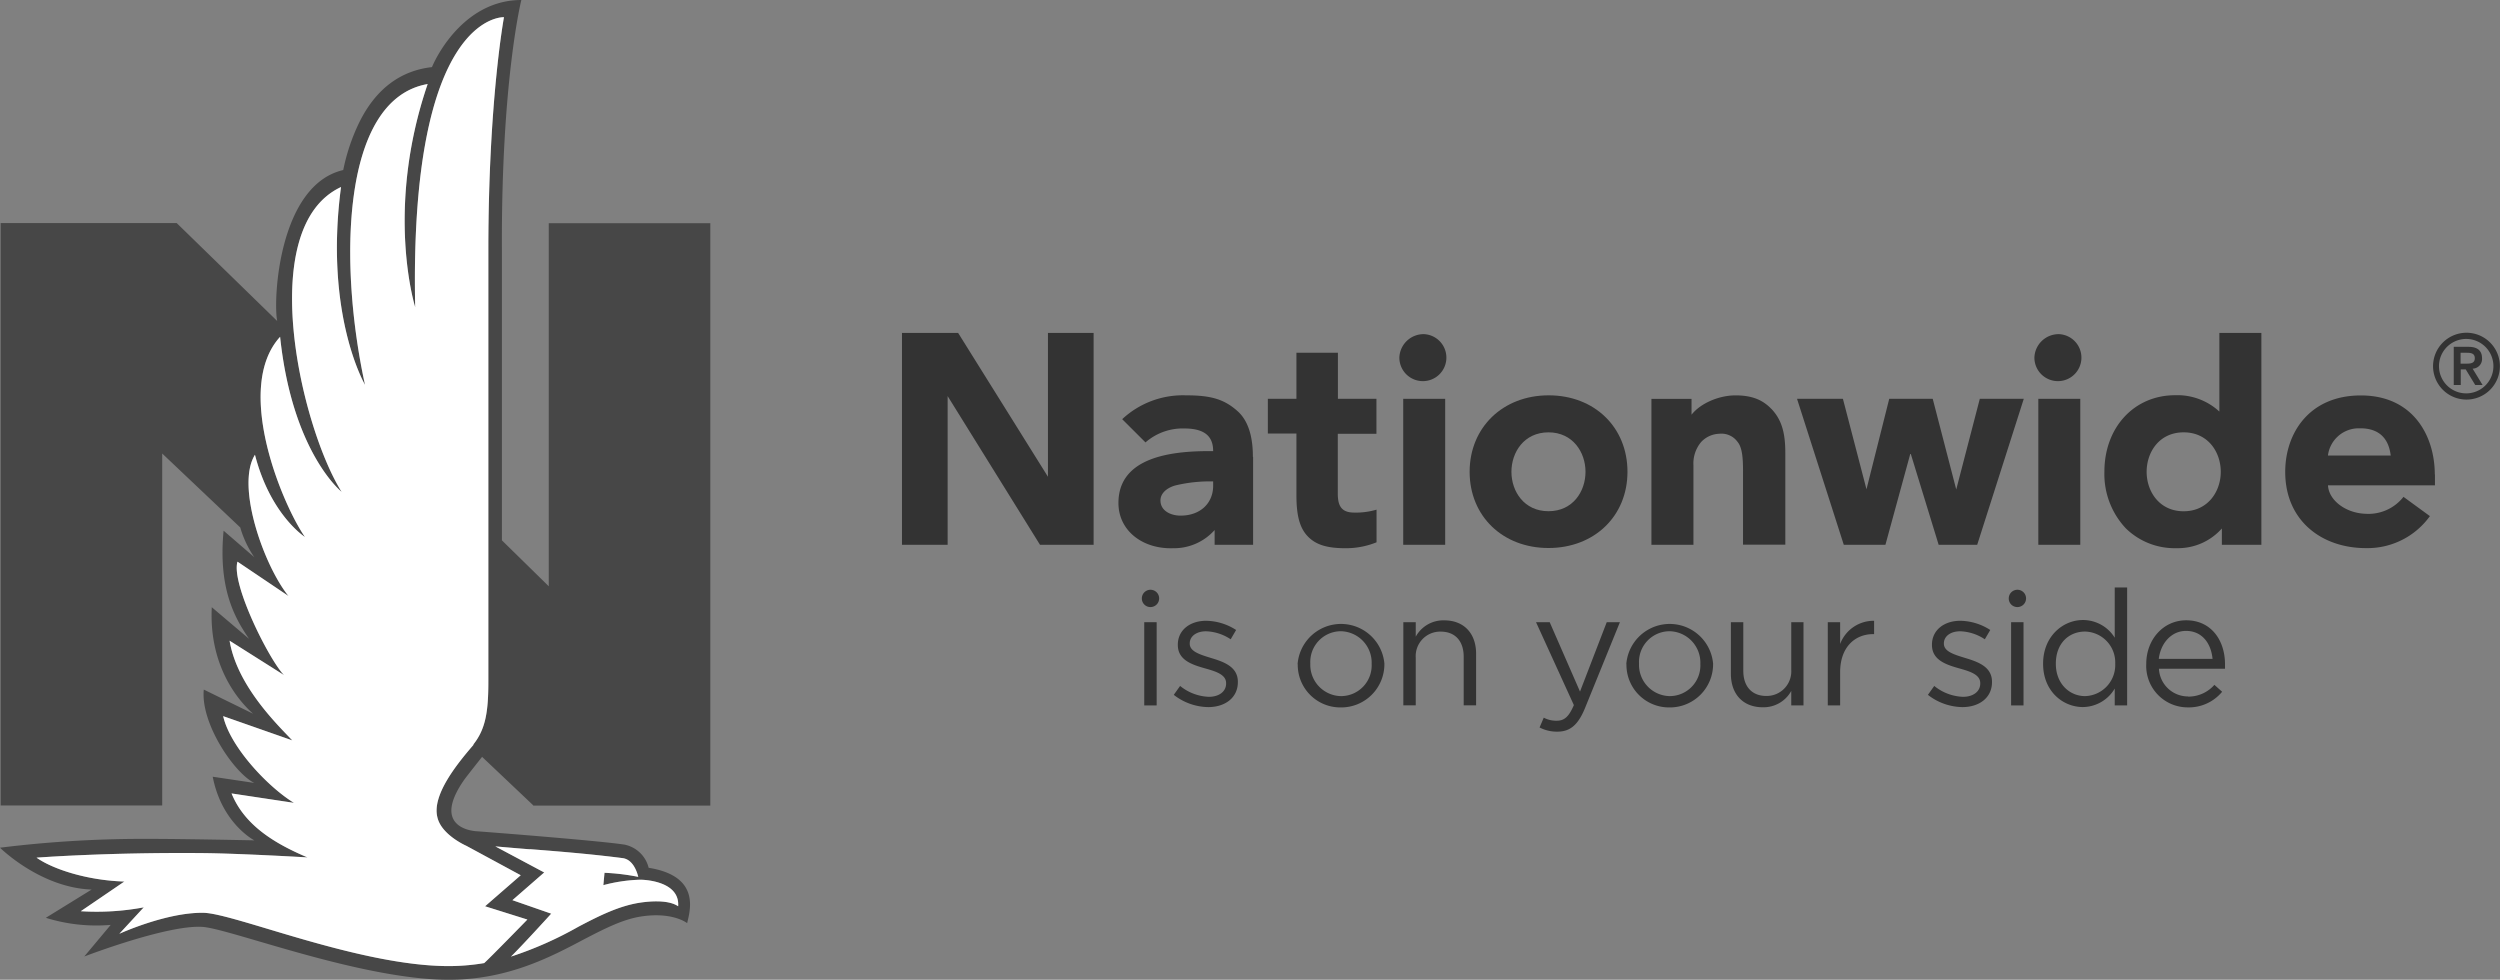 <svg id="Layer_1" data-name="Layer 1" xmlns="http://www.w3.org/2000/svg" xmlns:xlink="http://www.w3.org/1999/xlink" viewBox="0 0 459.3 180"><rect x="0" y="0" width="459.3" height="180" fill="#808080" stroke="none"/><defs><style>.cls-1{fill:none;}.cls-2{clip-path:url(#clip-path);}.cls-3{fill:#474747;}.cls-4{fill:#333;}.cls-5{fill:#fff;}</style><clipPath id="clip-path" transform="translate(-13 -10.5)"><rect class="cls-1" x="13" y="10.5" width="459.3" height="179.88"/></clipPath></defs><g class="cls-2"><path class="cls-3" d="M100,147.33c-3.31,3.83-7.59,9.28-6.66,13.25h0c.69,3.29,5.33,5.31,5.33,5.31l10,5.41L102.12,177l7.77,2.44s-7.12,7.31-7.94,8a39.21,39.21,0,0,1-6.51.55C79,188,56,178.27,50.35,178.2c-6.84-.09-15.43,3.86-15.43,3.86l4.49-4.86a47,47,0,0,1-11.57.71l8-5.45c-7-.23-13.22-2.33-16.13-4.39,0,0,13-1,30.58-.84,7.12.08,19.19.79,19.19.79-6-2.54-11.55-5.88-13.94-11.75L67,158c-4.78-2.93-11.71-10.25-13-15.93l12.69,4.45c-2.25-2.44-10.1-9.79-11.51-18.31l10,6.32c-2.63-2.65-9.77-16.73-8.55-20.84L66,120c-4.48-5.54-9.73-20.23-6.16-25.95,2.85,11.07,9.18,15.1,9.18,15.1-4.16-6-13.13-27.37-4.56-36.77,2.25,21.29,11.3,28.48,11.3,28.48-7.49-11.94-16-48.59-.11-56-3.11,23.55,4.41,36.34,4.41,36.34C75.3,59.48,75.46,28.75,91.57,25.94c-7.91,23.17-2.29,41-2.29,41-1.15-54.2,16.31-53.28,16.31-53.28s-2.87,15.39-2.87,42.81v79.21c0,5.47-.47,8.74-2.77,11.61Zm10.36,19.18c7,.54,12,1,17,1.64,1.89.23,2.65,2.42,2.9,3.45a40,40,0,0,0-6.2-.75l-.21,2.27a29.45,29.45,0,0,1,6.8-1s7.29,0,6.94,4.88c-2-1.37-6-.82-7.2-.63-3.66.6-7.15,2.29-11.18,4.42a67.62,67.62,0,0,1-12.34,5.46c2.05-2,7.4-7.89,7.4-7.89l-7.13-2.48,5.84-5.09L104,166c2.24.19,4.36.38,6.32.53Zm.76-8H143.5v-107H113.82v66.7l-8.61-8.44V56.56c-.15-31.25,3.57-46.06,3.57-46.06-10,0-15.25,9.52-16.42,12.33C86.72,23.46,82.1,26.7,79,33a36.4,36.4,0,0,0-2.94,8.74C64.18,44.5,63.15,65.67,63.93,69.48l-18.47-18H13.12v107H42.8V93.82l14.34,13.59a18.89,18.89,0,0,0,2.58,5.46L54.08,108c-1,10.5,1.94,15.89,4.68,19.87l-6.85-5.81c-.53,10.43,4.5,16.83,7.59,19.57l-9.06-4.44c-.62,6.24,5.64,15.38,9.28,17.15l-7.64-1.14c1.66,8.6,7.64,11.69,7.64,11.69s-13-.27-19.06-.27A214.19,214.19,0,0,0,13,166.24s7.39,7.35,16.83,7.69l-8.41,5.19a31.12,31.12,0,0,0,11.92,1.3l-4.86,5.81s15.29-5.88,21.74-5.44c5.14.36,29.12,9.71,45.22,9.71,10.81,0,18.63-4.13,24.92-7.46,3.84-2,7.15-3.66,10.41-4.16,5.84-.9,8.47,1.22,8.47,1.22.59-2.45,2.4-8.65-7.07-10.17a5.74,5.74,0,0,0-4.46-4.26c-5.08-.77-26.48-2.41-27.11-2.45-1.83-.11-8-1.31-2.33-9.44.43-.61,3.3-4.23,3.3-4.23l9.5,9" transform="translate(-13 -10.5)"/></g><path class="cls-4" d="M274.65,71.89a4.32,4.32,0,1,1-4.56,4.31,4.46,4.46,0,0,1,4.56-4.31" transform="translate(-13 -10.5)"/><path class="cls-4" d="M391.32,71.89a4.32,4.32,0,1,1-4.56,4.31,4.46,4.46,0,0,1,4.56-4.31" transform="translate(-13 -10.5)"/><path class="cls-4" d="M243.22,94.44v16.15h-7.07v-2.71a10,10,0,0,1-7.67,3.34c-5.57.17-10-3.23-10-8.31,0-7.82,8.33-9.53,16.49-9.53h.91c0-2.16-.95-4.16-5.26-4.16a10.39,10.39,0,0,0-7.17,2.56l-4.28-4.27a16.35,16.35,0,0,1,11.66-4.38c4.52,0,7,.64,9.54,2.91s2.81,6.17,2.81,8.4m-7.3,4.5h-.68a27.06,27.06,0,0,0-6.24.74c-1.5.41-2.76,1.39-2.76,2.76,0,1.94,1.94,2.79,3.68,2.79,3.76,0,6-2.39,6-5.47v-.82" transform="translate(-13 -10.5)"/><path class="cls-4" d="M258.8,83.77V75.31h-7.62v8.46h-5.25v6.38h5.25v11.38c0,3.82.65,6.08,2.17,7.6s3.61,2.09,6.84,2.09a14.94,14.94,0,0,0,5.71-1.09v-6a13.23,13.23,0,0,1-4.12.54c-2.37,0-3-1.29-3-3.47v-11h7.1V83.77h-7.1" transform="translate(-13 -10.5)"/><path class="cls-4" d="M460.35,97.66v2H440.7c.13,2.74,3.23,5.1,6.87,5.23a8.18,8.18,0,0,0,7-3.11l4.85,3.54a14.11,14.11,0,0,1-11.74,5.88c-8.17,0-14.84-5.07-14.84-14,0-7.17,4.46-14.05,13.89-14.05,9.7,0,13.59,7.53,13.59,14.53m-8.1-3.49c-.34-2.92-1.94-5.06-5.75-5a5.7,5.7,0,0,0-5.78,5h11.53" transform="translate(-13 -10.5)"/><polyline class="cls-4" points="192.53 61.17 192.53 87.59 176.03 61.17 165.71 61.17 165.71 100.09 174.1 100.09 174.1 72.77 191.07 100.09 200.92 100.09 200.92 61.17 192.53 61.17"/><polyline class="cls-4" points="363.73 73.27 359.4 89.93 355.08 73.27 347.09 73.27 342.91 89.89 338.58 73.27 330.15 73.27 338.74 100.09 346.39 100.09 351 83.23 356.17 100.09 363.25 100.09 371.81 73.27 363.73 73.27"/><rect class="cls-4" x="257.8" y="73.27" width="7.71" height="26.82"/><rect class="cls-4" x="374.48" y="73.27" width="7.71" height="26.82"/><path class="cls-4" d="M338.4,85.59c-1.62-1.68-3.64-2.47-6.63-2.45s-6.36,1.45-8,3.55V83.78H316.4v26.81h7.72V96a6.13,6.13,0,0,1,1.41-4.29,4.78,4.78,0,0,1,3.36-1.52,3.64,3.64,0,0,1,3.34,1.5c.83,1,1,2.87,1,5.32v13.56H341V93.84c0-3.27-.42-6-2.59-8.25" transform="translate(-13 -10.5)"/><path class="cls-4" d="M428.46,71.67v38.92H421.2v-3a10.77,10.77,0,0,1-8.33,3.62,12.8,12.8,0,0,1-9.3-3.63,14.55,14.55,0,0,1-3.95-10.42c0-8.14,5.46-14.05,13-14.05a11.36,11.36,0,0,1,8.12,3V71.67ZM421,97.18c0-3.61-2.33-7.25-6.82-7.25s-6.8,3.64-6.8,7.25,2.33,7.25,6.8,7.25,6.82-3.65,6.82-7.25" transform="translate(-13 -10.5)"/><path class="cls-4" d="M312,97.18c0,8.14-6.09,14-14.51,14S283,105.32,283,97.18s6.1-14.05,14.52-14.05S312,89,312,97.18m-14.51-7.25c-4.48,0-6.81,3.65-6.81,7.25s2.33,7.24,6.81,7.24,6.8-3.64,6.8-7.24-2.34-7.25-6.8-7.25" transform="translate(-13 -10.5)"/><path class="cls-4" d="M463.8,81.23h1.29V78.36H466l1.75,2.87h1.35l-1.83-3A1.77,1.77,0,0,0,469,76.33c0-1.35-.79-2.11-2.47-2.11H463.8v7Zm1.29-5.92H466c.79,0,1.67,0,1.67,1s-.88,1-1.67,1h-.94v-2ZM460,77.77a6.14,6.14,0,1,0,6.14-6.14A6.15,6.15,0,0,0,460,77.77m1.09,0a5,5,0,1,1,5.05,5,5,5,0,0,1-5.05-5" transform="translate(-13 -10.5)"/><path class="cls-5" d="M100,147.33c-3.31,3.83-7.59,9.28-6.66,13.25h0c.69,3.29,5.33,5.31,5.33,5.31l10,5.41L102.12,177l7.77,2.44s-7.12,7.31-7.94,8a39.21,39.21,0,0,1-6.51.55C79,188,56,178.27,50.35,178.2c-6.84-.09-15.43,3.86-15.43,3.86l4.49-4.86a47,47,0,0,1-11.57.71l8-5.45c-7-.23-13.22-2.33-16.13-4.39,0,0,13-1,30.58-.84,7.12.08,19.19.79,19.19.79-6-2.54-11.55-5.88-13.94-11.75L67,158c-4.78-2.93-11.71-10.25-13-15.93l12.69,4.45c-2.25-2.44-10.1-9.79-11.51-18.31l10,6.32c-2.63-2.65-9.77-16.73-8.55-20.84L66,120c-4.48-5.54-9.73-20.23-6.16-25.95,2.85,11.07,9.18,15.1,9.18,15.1-4.16-6-13.13-27.37-4.56-36.77,2.25,21.29,11.3,28.48,11.3,28.48-7.49-11.94-16-48.59-.11-56-3.11,23.55,4.41,36.34,4.41,36.34C75.3,59.48,75.46,28.75,91.57,25.94c-7.91,23.17-2.29,41-2.29,41-1.15-54.2,16.31-53.28,16.31-53.28s-2.87,15.39-2.87,42.81v79.21c0,5.47-.47,8.74-2.77,11.61Zm10.36,19.18c7,.54,12,1,17,1.64,1.89.23,2.65,2.42,2.9,3.45a40,40,0,0,0-6.2-.75l-.21,2.27a29.45,29.45,0,0,1,6.8-1s7.29,0,6.94,4.88c-2-1.37-6-.82-7.2-.63-3.66.6-7.15,2.29-11.18,4.42a67.62,67.62,0,0,1-12.34,5.46c2.05-2,7.4-7.89,7.4-7.89l-7.13-2.48,5.84-5.09L104,166c2.24.19,4.36.38,6.32.53" transform="translate(-13 -10.5)"/><rect class="cls-4" x="210.22" y="114.31" width="2.28" height="15.29"/><path class="cls-4" d="M228.65,138.15l1.16-1.63a8.88,8.88,0,0,0,5.29,2c1.83,0,3.16-.95,3.16-2.43V136c0-1.54-1.8-2.13-3.81-2.69-2.4-.68-5.06-1.51-5.06-4.32v-.06c0-2.63,2.19-4.38,5.21-4.38a10.43,10.43,0,0,1,5.5,1.69l-1,1.71a8.67,8.67,0,0,0-4.52-1.47c-1.81,0-3,.94-3,2.22v.06c0,1.44,1.89,2,3.93,2.63,2.37.71,4.91,1.62,4.91,4.37v.06c0,2.9-2.39,4.59-5.44,4.59a10.53,10.53,0,0,1-6.33-2.25" transform="translate(-13 -10.5)"/><path class="cls-4" d="M265,132.53v-.06a5.78,5.78,0,0,0-5.68-6,5.64,5.64,0,0,0-5.59,5.91v.06a5.75,5.75,0,0,0,5.65,5.95,5.64,5.64,0,0,0,5.62-5.89Zm-13.6,0v-.06a8,8,0,0,1,15.94-.06v.06a7.94,7.94,0,0,1-8,8,7.83,7.83,0,0,1-7.92-7.93" transform="translate(-13 -10.5)"/><path class="cls-4" d="M270.82,124.81h2.28v2.66a5.78,5.78,0,0,1,5.23-3c3.7,0,5.86,2.48,5.86,6.12v9.49h-2.28v-8.93c0-2.84-1.54-4.61-4.23-4.61a4.5,4.5,0,0,0-4.58,4.79v8.75h-2.28V124.81" transform="translate(-13 -10.5)"/><path class="cls-4" d="M295.85,144.15l.77-1.8a4.84,4.84,0,0,0,2.4.56c1.36,0,2.21-.71,3.13-2.87l-6.95-15.23h2.51l5.57,12.75,4.91-12.75h2.42l-6.42,15.8c-1.3,3.16-2.78,4.31-5.09,4.31a6.87,6.87,0,0,1-3.25-.77" transform="translate(-13 -10.5)"/><path class="cls-4" d="M325.39,132.53v-.06a5.78,5.78,0,0,0-5.68-6,5.64,5.64,0,0,0-5.59,5.91v.06a5.75,5.75,0,0,0,5.65,5.95,5.64,5.64,0,0,0,5.62-5.89Zm-13.6,0v-.06a8,8,0,0,1,15.94-.06v.06a7.94,7.94,0,0,1-8,8,7.83,7.83,0,0,1-7.92-7.93" transform="translate(-13 -10.5)"/><path class="cls-4" d="M331,134.31v-9.5h2.28v8.93c0,2.84,1.54,4.62,4.23,4.62a4.52,4.52,0,0,0,4.58-4.8v-8.75h2.25V140.1h-2.25v-2.66a5.81,5.81,0,0,1-5.23,3c-3.7,0-5.86-2.49-5.86-6.12" transform="translate(-13 -10.5)"/><path class="cls-4" d="M348.8,124.81h2.27v4a6.58,6.58,0,0,1,6.24-4.26V127h-.17c-3.34,0-6.07,2.39-6.07,7v6.09H348.8V124.81" transform="translate(-13 -10.5)"/><path class="cls-4" d="M367.2,138.15l1.16-1.63a8.88,8.88,0,0,0,5.29,2c1.83,0,3.16-.95,3.16-2.43V136c0-1.54-1.8-2.13-3.81-2.69-2.4-.68-5.06-1.51-5.06-4.32v-.06c0-2.63,2.19-4.38,5.21-4.38a10.43,10.43,0,0,1,5.5,1.69l-1,1.71a8.65,8.65,0,0,0-4.52-1.47c-1.81,0-3,.94-3,2.22v.06c0,1.44,1.89,2,3.94,2.63,2.36.71,4.9,1.62,4.9,4.37v.06c0,2.9-2.39,4.59-5.44,4.59a10.53,10.53,0,0,1-6.33-2.25" transform="translate(-13 -10.5)"/><rect class="cls-4" x="369.48" y="114.31" width="2.28" height="15.29"/><path class="cls-4" d="M401.61,132.47v-.06a5.68,5.68,0,0,0-5.53-5.88c-3,0-5.38,2.18-5.38,5.88v.06c0,3.61,2.48,5.92,5.38,5.92a5.71,5.71,0,0,0,5.53-5.92Zm-13.25,0v-.06c0-5,3.64-8,7.31-8a6.87,6.87,0,0,1,5.85,3.25v-9.23h2.28V140.1h-2.28V137a6.87,6.87,0,0,1-5.85,3.4c-3.67,0-7.31-2.9-7.31-7.93" transform="translate(-13 -10.5)"/><path class="cls-4" d="M419.49,131.55c-.26-2.78-1.86-5.14-4.88-5.14-2.63,0-4.64,2.19-5,5.14ZM415,138.48a6.35,6.35,0,0,0,4.83-2.16l1.42,1.27a7.93,7.93,0,0,1-6.3,2.87,7.62,7.62,0,0,1-7.64-8c0-4.44,3.11-8,7.34-8,4.53,0,7.13,3.6,7.13,8.1,0,.21,0,.44,0,.8H409.64a5.35,5.35,0,0,0,5.38,5.09" transform="translate(-13 -10.5)"/><path class="cls-4" d="M382.05,120.49a1.59,1.59,0,1,1,1.59,1.54,1.57,1.57,0,0,1-1.59-1.54" transform="translate(-13 -10.5)"/><path class="cls-4" d="M222.78,120.49a1.59,1.59,0,1,1,1.59,1.54,1.57,1.57,0,0,1-1.59-1.54" transform="translate(-13 -10.5)"/></svg>